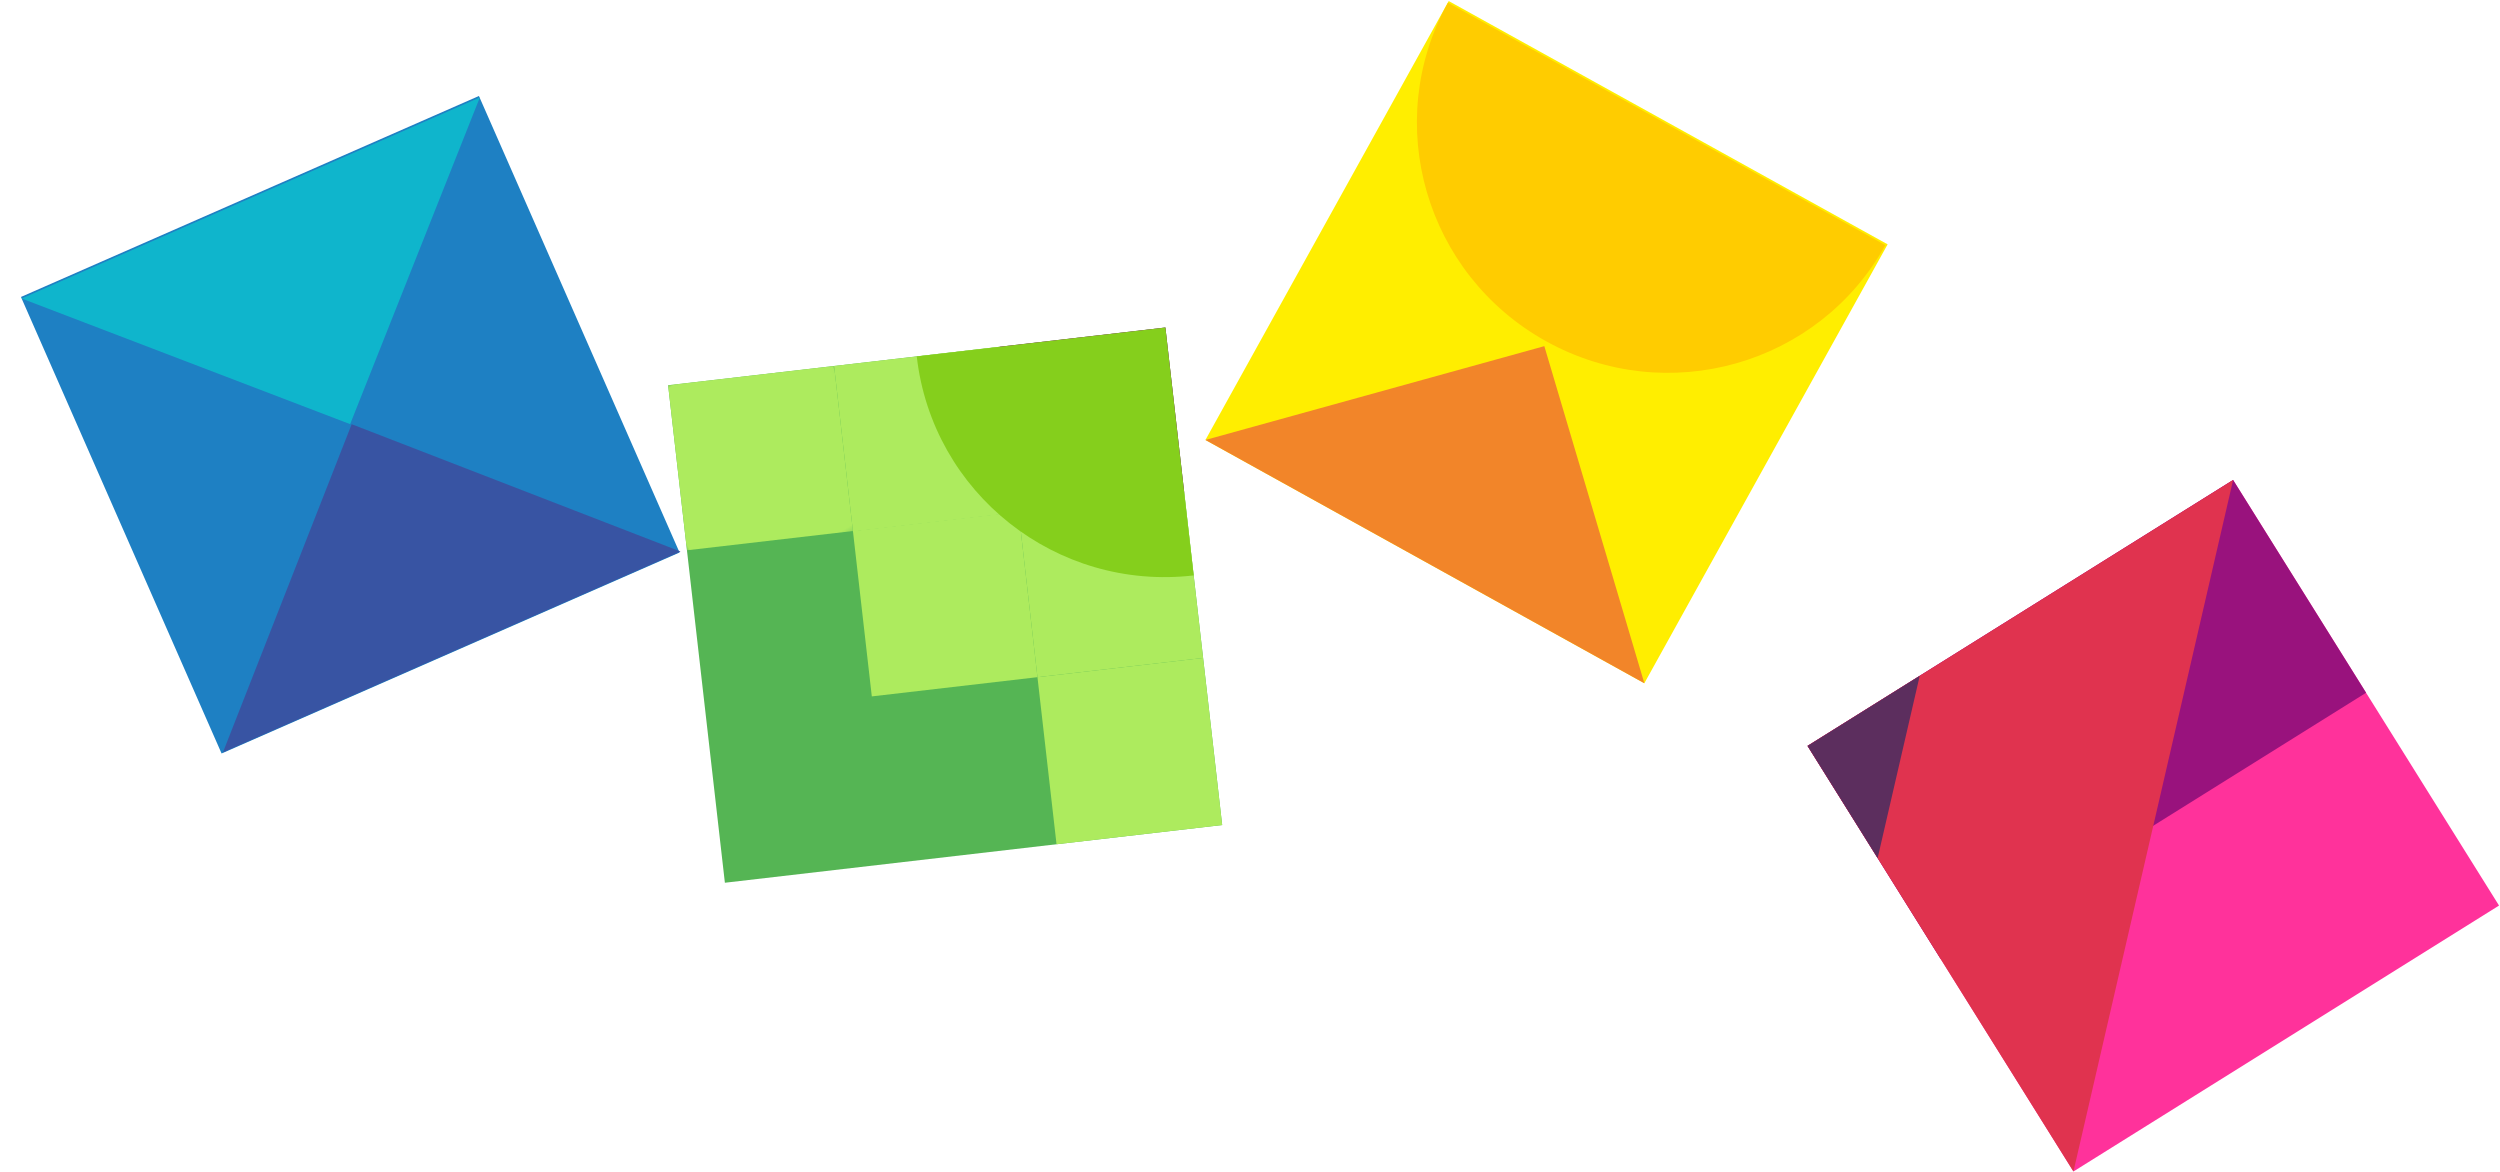 <svg xmlns="http://www.w3.org/2000/svg" xmlns:xlink="http://www.w3.org/1999/xlink" width="548" height="257" viewBox="0 0 548 257">
    <defs>
        <path id="prefix__a" d="M0.027 0.21L48.161 0.21 48.161 48.14 0.027 48.14z"/>
    </defs>
    <g fill="none" fill-rule="evenodd">
        <g>
            <path fill="#FE0" d="M0 110L110 110 110 0 0 0z" transform="matrix(1 0 0 -1 0 257) scale(-1 1) rotate(29 -387.536 -643.242)"/>
            <path fill="#F28529" d="M0 0L55 54 110 0z" transform="matrix(1 0 0 -1 0 257) scale(-1 1) rotate(29 -387.536 -643.242)"/>
            <path fill="#FC0" d="M109.977 109.604c0-30.086-24.542-54.475-54.815-54.475-30.274 0-54.815 24.39-54.815 54.475h109.63z" transform="matrix(1 0 0 -1 0 257) scale(-1 1) rotate(29 -387.536 -643.242)"/>
        </g>
        <g>
            <path fill="#55B554" d="M144.476 43.545L43.747 0 0 100.666 100.728 144.21z" transform="matrix(1 0 0 -1 0 257) scale(-1 1) rotate(-30 30.033 619.621)"/>
            <path fill="#ADEB5E" d="M77.3 14.505L43.747 0 29.056 33.806 62.608 48.311zM81.66 96.187L48.108 81.682 33.554 115.171 67.106 129.676z" transform="matrix(1 0 0 -1 0 257) scale(-1 1) rotate(-30 30.033 619.621)"/>
            <path fill="#ADEB5E" d="M62.608 48.311L29.056 33.806 14.514 67.27 48.066 81.774z" transform="matrix(1 0 0 -1 0 257) scale(-1 1) rotate(-30 30.033 619.621)"/>
            <path fill="#99127D" d="M48.066 81.774L14.513 67.27 0 100.666 33.552 115.171z" transform="matrix(1 0 0 -1 0 257) scale(-1 1) rotate(-30 30.033 619.621)"/>
            <path fill="#ADEB5E" d="M96.162 62.816L62.61 48.312 48.068 81.775 81.62 96.279z" transform="matrix(1 0 0 -1 0 257) scale(-1 1) rotate(-30 30.033 619.621)"/>
            <g transform="matrix(1 0 0 -1 0 257) scale(-1 1) rotate(-30 30.033 619.621) translate(67.08 96.07)">
                <mask id="prefix__b" fill="#fff">
                    <use xlink:href="#prefix__a"/>
                </mask>
                <path fill="#ADEB5E" d="M48.161 14.744L14.541 0.21 0.027 33.606 33.647 48.14z" mask="url(#prefix__b)"/>
            </g>
            <path fill="#85CF1C" d="M.001 100.665l50.364 21.772c12.039-27.704-.75-59.91-28.565-71.933L.001 100.664z" transform="matrix(1 0 0 -1 0 257) scale(-1 1) rotate(-30 30.033 619.621)"/>
        </g>
        <g>
            <path fill="#1E80C3" d="M11.176 119.639L120.264 108.763 109.363 0 0.276 10.876z" transform="matrix(1 0 0 -1 0 257) scale(-1 1) rotate(-18 320.315 544.492)"/>
            <path fill="#0FB5CC" d="M11.081 119.275L120.227 108.394 60.253 59.947z" transform="matrix(1 0 0 -1 0 257) scale(-1 1) rotate(-18 320.315 544.492)"/>
            <path fill="#3854A3" d="M109.001 0.143L0 11.01 59.938 59.833z" transform="matrix(1 0 0 -1 0 257) scale(-1 1) rotate(-18 320.315 544.492)"/>
        </g>
        <g>
            <path fill="#FF329B" d="M0 0H110V110H0z" transform="matrix(1 0 0 -1 0 257) scale(-1 1) rotate(-32 -171.882 984.434)"/>
            <path fill="#99127D" d="M0 55H110V110H0z" transform="matrix(1 0 0 -1 0 257) scale(-1 1) rotate(-32 -171.882 984.434)"/>
            <path fill="#E0334F" d="M110 0L110 110 0 110z" transform="matrix(1 0 0 -1 0 257) scale(-1 1) rotate(-32 -171.882 984.434)"/>
            <path fill="#5C2E5E" d="M110 81L110 110 81 110z" transform="matrix(1 0 0 -1 0 257) scale(-1 1) rotate(-32 -171.882 984.434)"/>
        </g>
    </g>
</svg>
